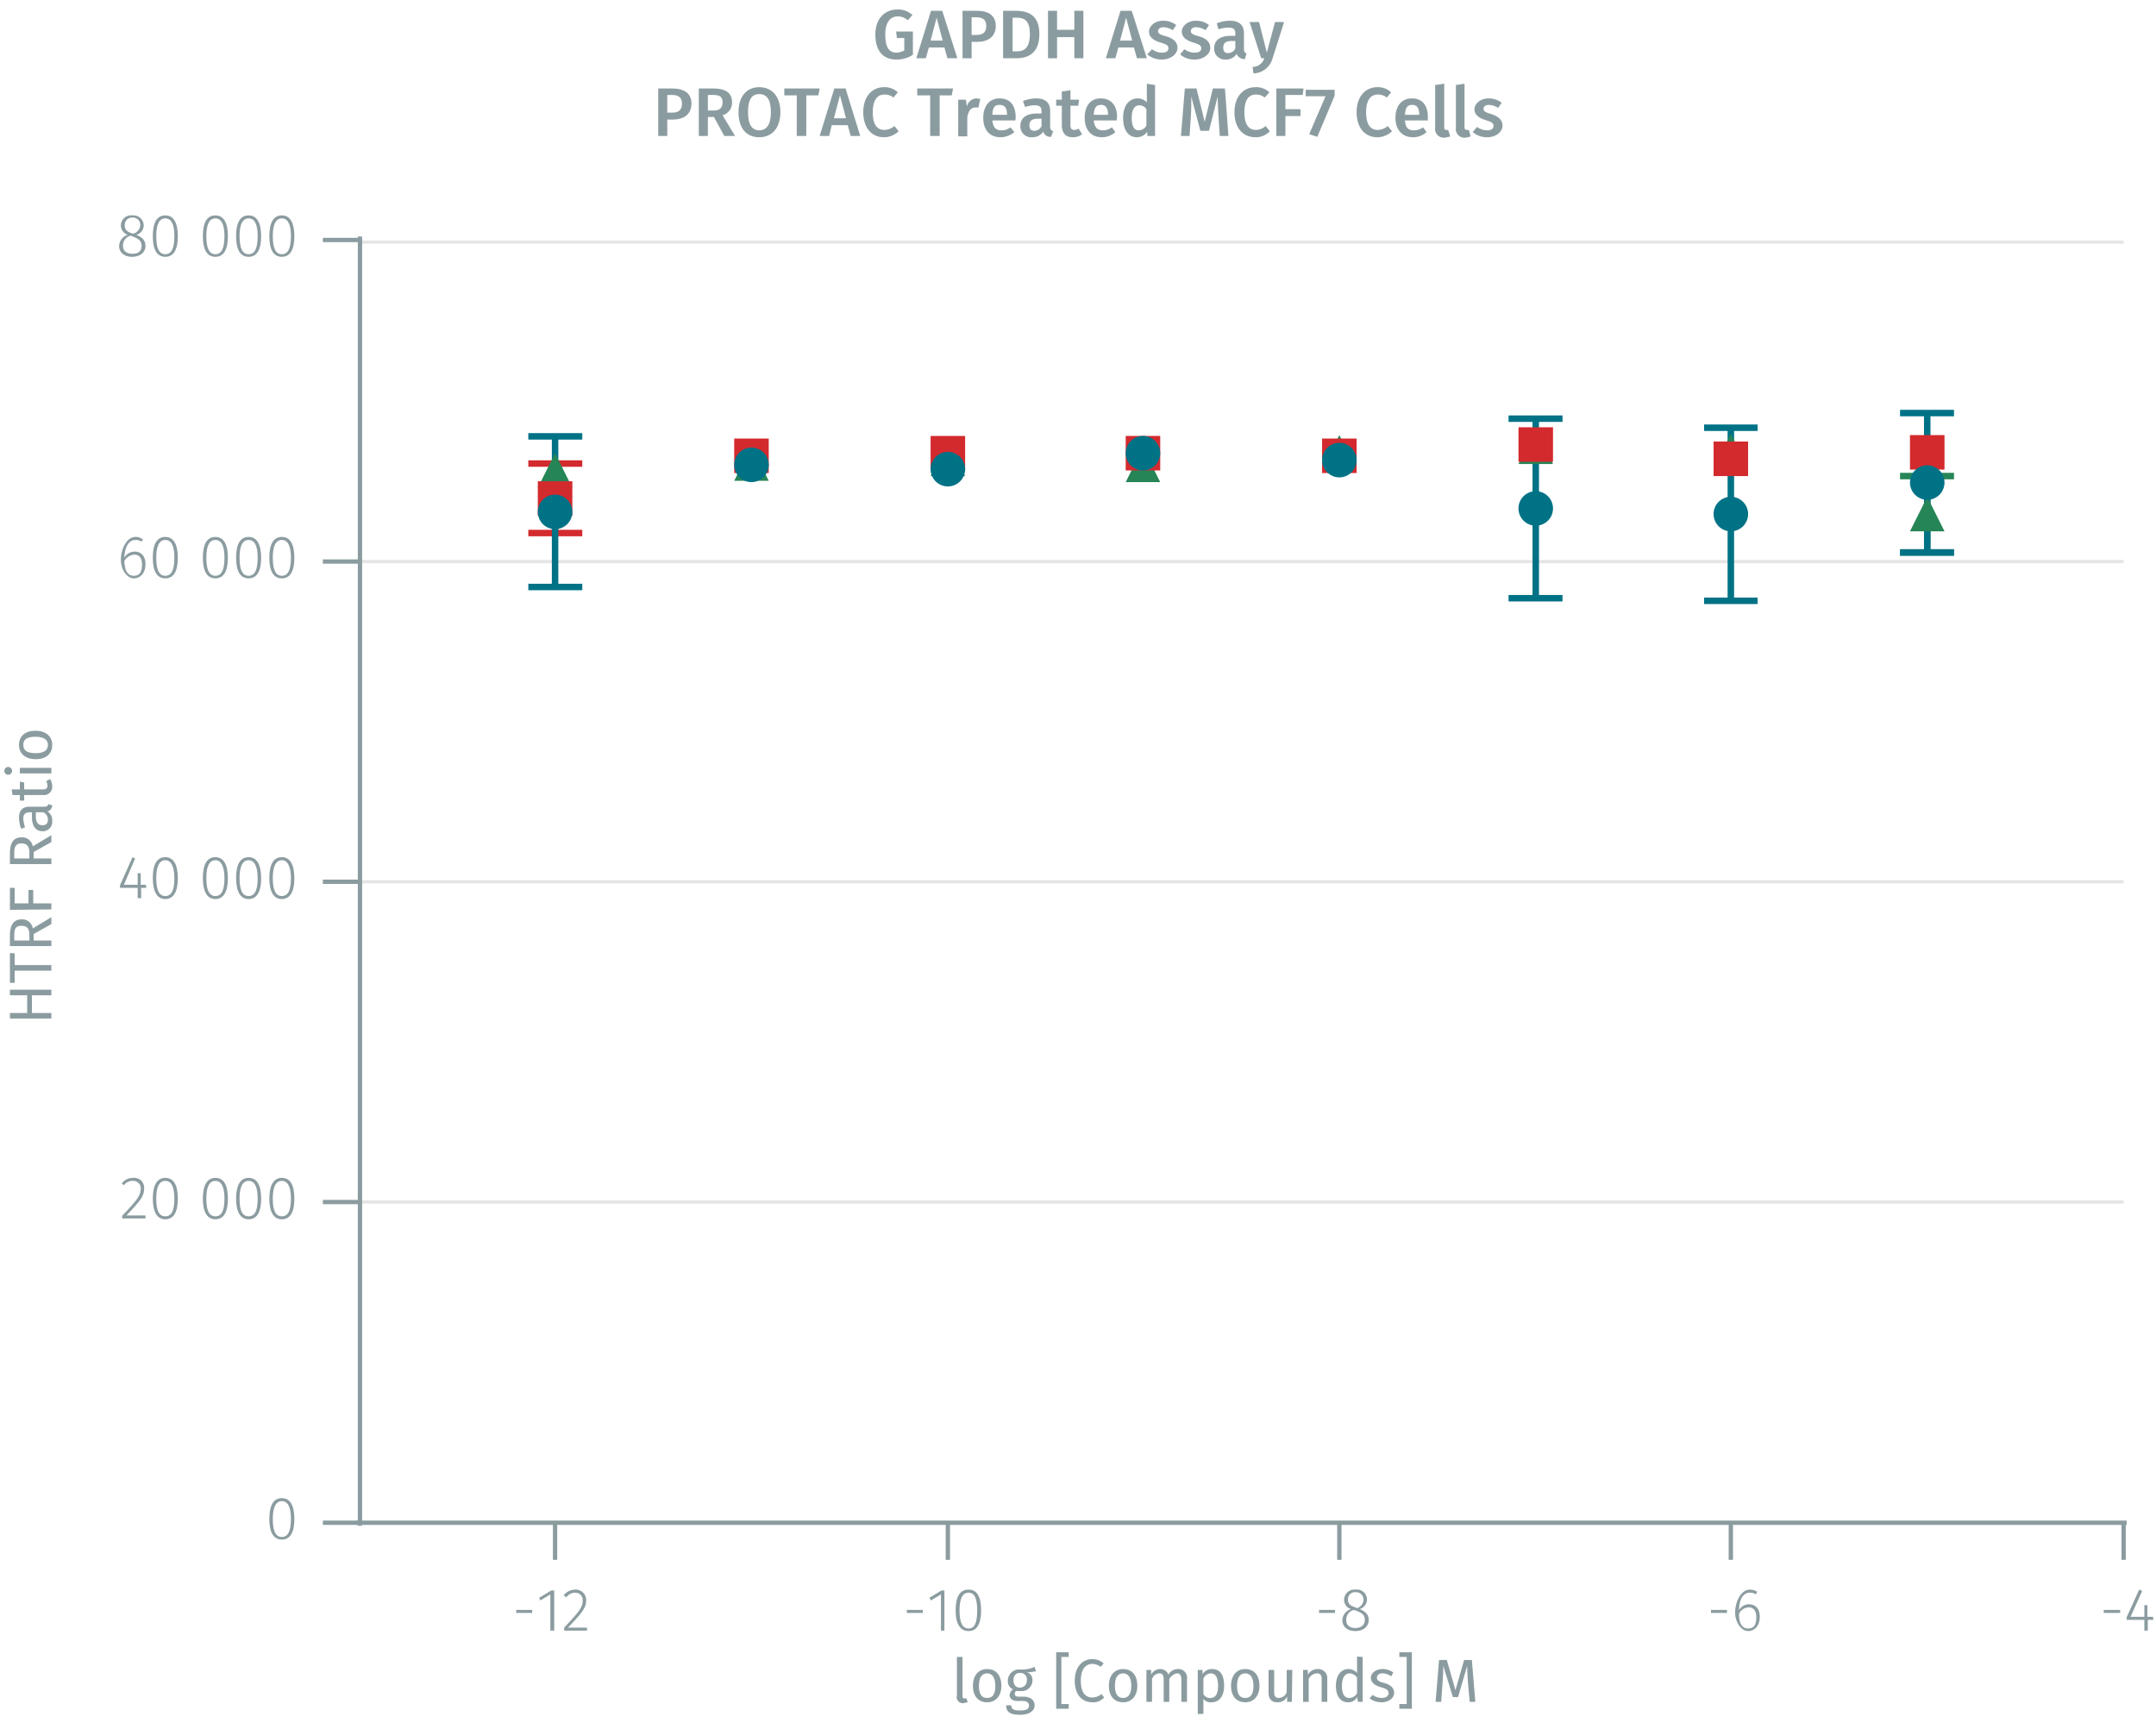 <svg id="Calque_1" data-name="Calque 1" xmlns="http://www.w3.org/2000/svg" xmlns:xlink="http://www.w3.org/1999/xlink" viewBox="0 0 499.5 399.2"><defs><symbol id="_10-dark-green-triangle" data-name="10-dark-green-triangle" viewBox="0 0 8 8"><polyline points="4 0 8 8 0 8" fill="#268557" fill-rule="evenodd"/></symbol><symbol id="_9-dark-red-square" data-name="9-dark-red-square" viewBox="0 0 8 8"><polyline points="0 0 0 8 8 8 8 0 0 0" fill="#d32a2e" fill-rule="evenodd"/></symbol><symbol id="_1-deep-blue-circle" data-name="1-deep-blue-circle" viewBox="0 0 8 8"><path d="M8,4A4,4,0,1,1,4,0,4,4,0,0,1,8,4" fill="#007286" fill-rule="evenodd"/></symbol></defs><line x1="83.4" y1="278.5" x2="492" y2="278.5" fill="none" stroke="#e5e5e5" stroke-miterlimit="10" stroke-width="0.75"/><line x1="83.4" y1="204.3" x2="492" y2="204.3" fill="none" stroke="#e5e5e5" stroke-miterlimit="10" stroke-width="0.75"/><line x1="83.4" y1="130.1" x2="492" y2="130.1" fill="none" stroke="#e5e5e5" stroke-miterlimit="10" stroke-width="0.75"/><line x1="83.4" y1="56.1" x2="492" y2="56.1" fill="none" stroke="#e5e5e5" stroke-miterlimit="10" stroke-width="0.75"/><path d="M119.6,373h3.7v.7h-3.7Z" fill="#8b9ca0"/><path d="M128.4,377.8h-.9v-8.4l-2.3,1.4-.3-.6,2.8-1.7h.7Z" fill="#8b9ca0"/><path d="M135.8,370.8c0,1.8-1.1,3-4.2,6.3H136v.7h-5.3v-.7c3.5-3.7,4.3-4.7,4.3-6.3a1.7,1.7,0,0,0-1.7-1.8,2.5,2.5,0,0,0-2.1,1.1l-.6-.5a3.4,3.4,0,0,1,2.7-1.3A2.4,2.4,0,0,1,135.8,370.8Z" fill="#8b9ca0"/><path d="M210.1,373h3.7v.7h-3.7Z" fill="#8b9ca0"/><path d="M218.8,377.8H218v-8.4l-2.3,1.4-.4-.6,2.8-1.7h.7Z" fill="#8b9ca0"/><path d="M227.3,373.1c0,3.2-1,4.8-2.9,4.8s-3-1.6-3-4.8,1-4.8,3-4.8S227.3,370,227.3,373.1Zm-5,0c0,2.9.7,4.2,2.1,4.2s2-1.3,2-4.2-.7-4.1-2-4.1S222.3,370.2,222.3,373.1Z" fill="#8b9ca0"/><path d="M305.6,373h3.7v.7h-3.7Z" fill="#8b9ca0"/><path d="M317.1,375.3c0,1.6-1.3,2.6-3.1,2.6s-3-1-3-2.5a2.8,2.8,0,0,1,2-2.6,2.2,2.2,0,0,1-1.6-2.2,2.4,2.4,0,0,1,2.7-2.3,2.3,2.3,0,0,1,.9,4.5C316.4,373.4,317.1,374.1,317.1,375.3Zm-.9,0c0-1.1-.6-1.6-2-2.1l-.5-.2a2.3,2.3,0,0,0-1.8,2.4c0,1.2.9,1.8,2.1,1.8S316.2,376.6,316.2,375.3Zm-2.2-2.9.4.2a2.2,2.2,0,0,0,1.5-2,1.7,1.7,0,0,0-1.8-1.7,1.6,1.6,0,0,0-1.8,1.7C312.3,371.5,312.7,372,314,372.4Z" fill="#8b9ca0"/><path d="M396.4,373h3.7v.7h-3.7Z" fill="#8b9ca0"/><path d="M407.7,374.6c0,2.1-1.2,3.3-2.7,3.3s-3-1.9-3-4.3,1.3-5.3,3.4-5.3a3.1,3.1,0,0,1,1.7.5l-.3.6a2.5,2.5,0,0,0-1.4-.4c-1.6,0-2.5,1.7-2.5,4.1a2.5,2.5,0,0,1,2.3-1.4C406.6,371.7,407.7,372.6,407.7,374.6Zm-.8.1c0-1.7-.8-2.3-1.8-2.3a2.6,2.6,0,0,0-2.2,1.5c0,2.1.6,3.4,2.1,3.4S406.9,376.2,406.9,374.7Z" fill="#8b9ca0"/><path d="M487.4,373h3.8v.7h-3.8Z" fill="#8b9ca0"/><path d="M498.9,375.3h-1.3v2.5h-.8v-2.5h-4.1v-.6l2.9-6.4.7.3-2.7,6h3.2v-2.7h.7v2.7h1.3Z" fill="#8b9ca0"/><path d="M492,352.8v8.6m-91-8.6v8.6m-90.7-8.6v8.6m-90.7-8.6v8.6m-91-8.6v8.6m-46-8.6H492.7" fill="none" stroke="#8b9ca0" stroke-miterlimit="10"/><path d="M68.2,351.9c0,3.2-1,4.8-2.9,4.8s-2.9-1.6-2.9-4.8,1-4.8,2.9-4.8S68.2,348.8,68.2,351.9Zm-5,0c0,2.9.7,4.2,2.1,4.2s2.1-1.3,2.1-4.2-.8-4.1-2.1-4.1S63.2,349.1,63.2,351.9Z" fill="#8b9ca0"/><path d="M33.4,275.3c0,1.9-1,3-4.1,6.3h4.4v.7H28.3v-.6c3.5-3.7,4.3-4.7,4.3-6.3a1.7,1.7,0,0,0-1.8-1.8,2.5,2.5,0,0,0-2.1,1l-.5-.4a3.2,3.2,0,0,1,2.7-1.3A2.3,2.3,0,0,1,33.4,275.3Z" fill="#8b9ca0"/><path d="M41.2,277.7c0,3.2-1,4.8-2.9,4.8s-2.9-1.7-2.9-4.8,1-4.8,2.9-4.8S41.2,274.5,41.2,277.7Zm-5,0c0,2.9.7,4.1,2.1,4.1s2.1-1.2,2.1-4.1-.8-4.1-2.1-4.1S36.2,274.8,36.2,277.7Z" fill="#8b9ca0"/><path d="M52.8,277.7c0,3.2-1,4.8-2.9,4.8s-2.9-1.7-2.9-4.8,1-4.8,2.9-4.8S52.8,274.5,52.8,277.7Zm-5,0c0,2.9.7,4.1,2.1,4.1s2.1-1.2,2.1-4.1-.8-4.1-2.1-4.1S47.8,274.8,47.8,277.7Z" fill="#8b9ca0"/><path d="M60.5,277.7c0,3.2-1,4.8-2.9,4.8s-2.9-1.7-2.9-4.8,1-4.8,2.9-4.8S60.5,274.5,60.5,277.7Zm-5,0c0,2.9.7,4.1,2.1,4.1s2.1-1.2,2.1-4.1-.8-4.1-2.1-4.1S55.5,274.8,55.5,277.7Z" fill="#8b9ca0"/><path d="M68.2,277.7c0,3.2-1,4.8-2.9,4.8s-2.9-1.7-2.9-4.8,1-4.8,2.9-4.8S68.2,274.5,68.2,277.7Zm-5,0c0,2.9.7,4.1,2.1,4.1s2.1-1.2,2.1-4.1-.8-4.1-2.1-4.1S63.2,274.8,63.2,277.7Z" fill="#8b9ca0"/><path d="M33.9,205.7H32.7v2.4h-.8v-2.4H27.8v-.6l2.9-6.5.6.3L28.7,205h3.2v-2.7h.7V205h1.2Z" fill="#8b9ca0"/><path d="M41.2,203.5c0,3.1-1,4.8-2.9,4.8s-2.9-1.7-2.9-4.9,1-4.8,2.9-4.8S41.2,200.3,41.2,203.5Zm-5-.1c0,2.9.7,4.2,2.1,4.2s2.1-1.3,2.1-4.1-.8-4.2-2.1-4.2S36.2,200.6,36.2,203.4Z" fill="#8b9ca0"/><path d="M52.8,203.5c0,3.1-1,4.8-2.9,4.8s-2.9-1.7-2.9-4.9,1-4.8,2.9-4.8S52.8,200.3,52.8,203.5Zm-5-.1c0,2.9.7,4.2,2.1,4.2s2.1-1.3,2.1-4.1-.8-4.2-2.1-4.2S47.8,200.6,47.8,203.4Z" fill="#8b9ca0"/><path d="M60.5,203.5c0,3.1-1,4.8-2.9,4.8s-2.9-1.7-2.9-4.9,1-4.8,2.9-4.8S60.5,200.3,60.5,203.5Zm-5-.1c0,2.9.7,4.2,2.1,4.2s2.1-1.3,2.1-4.1-.8-4.2-2.1-4.2S55.5,200.6,55.5,203.4Z" fill="#8b9ca0"/><path d="M68.2,203.5c0,3.1-1,4.8-2.9,4.8s-2.9-1.7-2.9-4.9,1-4.8,2.9-4.8S68.2,200.3,68.2,203.5Zm-5-.1c0,2.9.7,4.2,2.1,4.2s2.1-1.3,2.1-4.1-.8-4.2-2.1-4.2S63.2,200.6,63.2,203.4Z" fill="#8b9ca0"/><path d="M33.7,130.7c0,2.1-1.2,3.3-2.7,3.3s-3-1.9-3-4.3,1.3-5.3,3.4-5.3a2.5,2.5,0,0,1,1.7.6l-.3.5a2.5,2.5,0,0,0-1.4-.4c-1.6,0-2.5,1.7-2.6,4.1a2.8,2.8,0,0,1,2.4-1.4C32.6,127.8,33.7,128.7,33.7,130.7Zm-.8.1c0-1.7-.8-2.3-1.8-2.3a2.9,2.9,0,0,0-2.3,1.5c.1,2.1.7,3.4,2.2,3.4S32.9,132.3,32.9,130.8Z" fill="#8b9ca0"/><path d="M41.2,129.2c0,3.2-1,4.8-2.9,4.8s-2.9-1.6-2.9-4.8,1-4.8,2.9-4.8S41.2,126.1,41.2,129.2Zm-5,0c0,2.9.7,4.2,2.1,4.2s2.1-1.3,2.1-4.2-.8-4.1-2.1-4.1S36.2,126.3,36.2,129.2Z" fill="#8b9ca0"/><path d="M52.8,129.2c0,3.2-1,4.8-2.9,4.8s-2.9-1.6-2.9-4.8,1-4.8,2.9-4.8S52.8,126.1,52.8,129.2Zm-5,0c0,2.9.7,4.2,2.1,4.2s2.1-1.3,2.1-4.2-.8-4.1-2.1-4.1S47.8,126.3,47.8,129.2Z" fill="#8b9ca0"/><path d="M60.5,129.2c0,3.2-1,4.8-2.9,4.8s-2.9-1.6-2.9-4.8,1-4.8,2.9-4.8S60.5,126.1,60.5,129.2Zm-5,0c0,2.9.7,4.2,2.1,4.2s2.1-1.3,2.1-4.2-.8-4.1-2.1-4.1S55.5,126.3,55.5,129.2Z" fill="#8b9ca0"/><path d="M68.2,129.2c0,3.2-1,4.8-2.9,4.8s-2.9-1.6-2.9-4.8,1-4.8,2.9-4.8S68.2,126.1,68.2,129.2Zm-5,0c0,2.9.7,4.2,2.1,4.2s2.1-1.3,2.1-4.2-.8-4.1-2.1-4.1S63.2,126.3,63.2,129.2Z" fill="#8b9ca0"/><path d="M33.7,57c0,1.5-1.3,2.5-3.1,2.5s-3-1-3-2.5a2.8,2.8,0,0,1,2-2.6A2.3,2.3,0,0,1,28,52.2a2.4,2.4,0,0,1,2.7-2.3,2.4,2.4,0,0,1,2.6,2.3,2.3,2.3,0,0,1-1.7,2.2C33,55,33.7,55.7,33.7,57Zm-.9,0c0-1.2-.6-1.6-2-2.2l-.5-.2A2.3,2.3,0,0,0,28.5,57c0,1.2.9,1.8,2.2,1.8S32.8,58.2,32.8,57Zm-2.2-2.9H31a2.2,2.2,0,0,0,1.5-2,1.7,1.7,0,0,0-1.8-1.7,1.7,1.7,0,0,0-1.8,1.7C28.9,53.2,29.3,53.6,30.6,54.1Z" fill="#8b9ca0"/><path d="M41.2,54.7c0,3.2-1,4.8-2.9,4.8s-2.9-1.6-2.9-4.8,1-4.8,2.9-4.8S41.2,51.6,41.2,54.7Zm-5,0c0,2.9.7,4.2,2.1,4.2s2.1-1.3,2.1-4.2-.8-4.1-2.1-4.1S36.2,51.8,36.2,54.7Z" fill="#8b9ca0"/><path d="M52.8,54.7c0,3.2-1,4.8-2.9,4.8S47,57.9,47,54.7s1-4.8,2.9-4.8S52.8,51.6,52.8,54.7Zm-5,0c0,2.9.7,4.2,2.1,4.2S52,57.6,52,54.7s-.8-4.1-2.1-4.1S47.8,51.8,47.8,54.7Z" fill="#8b9ca0"/><path d="M60.5,54.7c0,3.2-1,4.8-2.9,4.8s-2.9-1.6-2.9-4.8,1-4.8,2.9-4.8S60.5,51.6,60.5,54.7Zm-5,0c0,2.9.7,4.2,2.1,4.2s2.1-1.3,2.1-4.2-.8-4.1-2.1-4.1S55.5,51.8,55.5,54.7Z" fill="#8b9ca0"/><path d="M68.2,54.7c0,3.2-1,4.8-2.9,4.8s-2.9-1.6-2.9-4.8,1-4.8,2.9-4.8S68.2,51.6,68.2,54.7Zm-5,0c0,2.9.7,4.2,2.1,4.2s2.1-1.3,2.1-4.2-.8-4.1-2.1-4.1S63.2,51.8,63.2,54.7Z" fill="#8b9ca0"/><path d="M83.4,55.6H74.8m8.6,74.5H74.8m8.6,74.2H74.8m8.6,74.2H74.8m8.6,75V54.8" fill="none" stroke="#8b9ca0" stroke-miterlimit="10"/><line x1="83.4" y1="352.8" x2="74.8" y2="352.8" fill="none" stroke="#8b9ca0" stroke-miterlimit="10"/><line x1="446.5" y1="110.3" x2="446.5" y2="119.1" fill="none" stroke="#268557" stroke-miterlimit="10" stroke-width="1.5"/><line x1="446.5" y1="119.1" x2="446.5" y2="128" fill="none" stroke="#268557" stroke-miterlimit="10" stroke-width="1.5"/><line x1="440.2" y1="110.3" x2="452.7" y2="110.3" fill="none" stroke="#268557" stroke-miterlimit="10" stroke-width="1.5"/><line x1="440.2" y1="128" x2="452.7" y2="128" fill="none" stroke="#268557" stroke-miterlimit="10" stroke-width="1.5"/><line x1="128.6" y1="107.4" x2="128.6" y2="115.5" fill="none" stroke="#d32a2e" stroke-miterlimit="10" stroke-width="1.5"/><line x1="128.6" y1="115.5" x2="128.6" y2="123.5" fill="none" stroke="#d32a2e" stroke-miterlimit="10" stroke-width="1.5"/><line x1="122.4" y1="107.4" x2="134.9" y2="107.4" fill="none" stroke="#d32a2e" stroke-miterlimit="10" stroke-width="1.5"/><line x1="122.4" y1="123.5" x2="134.9" y2="123.5" fill="none" stroke="#d32a2e" stroke-miterlimit="10" stroke-width="1.5"/><line x1="128.6" y1="101.1" x2="128.6" y2="118.6" fill="none" stroke="#007286" stroke-miterlimit="10" stroke-width="1.5"/><line x1="128.6" y1="118.6" x2="128.6" y2="136" fill="none" stroke="#007286" stroke-miterlimit="10" stroke-width="1.5"/><line x1="122.4" y1="101.1" x2="134.9" y2="101.1" fill="none" stroke="#007286" stroke-miterlimit="10" stroke-width="1.5"/><line x1="122.4" y1="136" x2="134.9" y2="136" fill="none" stroke="#007286" stroke-miterlimit="10" stroke-width="1.5"/><line x1="355.8" y1="97" x2="355.8" y2="117.8" fill="none" stroke="#007286" stroke-miterlimit="10" stroke-width="1.5"/><line x1="355.8" y1="117.8" x2="355.8" y2="138.6" fill="none" stroke="#007286" stroke-miterlimit="10" stroke-width="1.5"/><line x1="349.5" y1="97" x2="362" y2="97" fill="none" stroke="#007286" stroke-miterlimit="10" stroke-width="1.5"/><line x1="349.5" y1="138.6" x2="362" y2="138.6" fill="none" stroke="#007286" stroke-miterlimit="10" stroke-width="1.5"/><line x1="401" y1="99.1" x2="401" y2="119.1" fill="none" stroke="#007286" stroke-miterlimit="10" stroke-width="1.5"/><line x1="401" y1="119.1" x2="401" y2="139.2" fill="none" stroke="#007286" stroke-miterlimit="10" stroke-width="1.5"/><line x1="394.8" y1="99.1" x2="407.2" y2="99.1" fill="none" stroke="#007286" stroke-miterlimit="10" stroke-width="1.5"/><line x1="394.8" y1="139.2" x2="407.2" y2="139.2" fill="none" stroke="#007286" stroke-miterlimit="10" stroke-width="1.5"/><line x1="446.5" y1="95.7" x2="446.5" y2="111.8" fill="none" stroke="#007286" stroke-miterlimit="10" stroke-width="1.5"/><line x1="446.5" y1="111.8" x2="446.5" y2="128" fill="none" stroke="#007286" stroke-miterlimit="10" stroke-width="1.5"/><line x1="440.2" y1="95.7" x2="452.7" y2="95.7" fill="none" stroke="#007286" stroke-miterlimit="10" stroke-width="1.5"/><line x1="440.2" y1="128" x2="452.7" y2="128" fill="none" stroke="#007286" stroke-miterlimit="10" stroke-width="1.5"/><path d="M211.4,3.5l-1.1,1.2a3.3,3.3,0,0,0-2.3-.9c-1.6,0-2.9,1.2-2.9,4.2s.9,4.2,2.6,4.2a4.1,4.1,0,0,0,1.8-.5V8.8h-1.7l-.2-1.5h3.9v5.4a7,7,0,0,1-3.8,1.1c-3.1,0-4.9-2-4.9-5.8s2.3-5.8,5.1-5.8A4.8,4.8,0,0,1,211.4,3.5Z" fill="#8b9ca0"/><path d="M218.8,11h-3.6l-.7,2.5h-2.2l3.4-11h2.6l3.5,11h-2.3Zm-.4-1.6L217,4.1l-1.4,5.3Z" fill="#8b9ca0"/><path d="M230.7,6c0,2.5-1.8,3.7-4.3,3.7h-1.3v3.8H223V2.5h3.3C229,2.5,230.7,3.6,230.7,6Zm-2.2,0c0-1.4-.8-2-2.3-2h-1.1V8.1h1.1C227.6,8.1,228.5,7.6,228.5,6Z" fill="#8b9ca0"/><path d="M240.8,7.9c0,4.5-2.7,5.6-5.3,5.6h-3.1V2.5h2.8C238.1,2.5,240.8,3.4,240.8,7.9Zm-6.2-3.8v7.8h1c1.6,0,3-.7,3-4s-1.4-3.8-3.1-3.8Z" fill="#8b9ca0"/><path d="M248.9,8.6h-4v4.9h-2.1V2.5h2.1V6.9h4V2.5H251v11h-2.1Z" fill="#8b9ca0"/><path d="M262.7,11h-3.6l-.7,2.5h-2.2l3.4-11h2.6l3.5,11h-2.3Zm-.4-1.6-1.4-5.3-1.4,5.3Z" fill="#8b9ca0"/><path d="M272.5,5.8,271.7,7a4.4,4.4,0,0,0-2.1-.7c-.8,0-1.3.4-1.3.9s.3.8,1.8,1.2,2.7,1.2,2.7,2.7-1.7,2.7-3.6,2.7a5.2,5.2,0,0,1-3.4-1.2l1.1-1.2a3.6,3.6,0,0,0,2.3.8c.9,0,1.5-.3,1.5-1s-.4-.9-2-1.4-2.5-1.3-2.5-2.5,1.3-2.5,3.3-2.5A4.9,4.9,0,0,1,272.5,5.8Z" fill="#8b9ca0"/><path d="M280.1,5.8,279.3,7a4.4,4.4,0,0,0-2.1-.7c-.9,0-1.3.4-1.3.9s.3.8,1.8,1.2,2.7,1.2,2.7,2.7-1.7,2.7-3.6,2.7a5,5,0,0,1-3.4-1.2l1-1.2a4,4,0,0,0,2.3.8c1,0,1.6-.3,1.6-1s-.4-.9-2-1.4-2.5-1.3-2.5-2.5,1.3-2.5,3.3-2.5A4.9,4.9,0,0,1,280.1,5.8Z" fill="#8b9ca0"/><path d="M288.8,12.4l-.4,1.3a2,2,0,0,1-1.9-1.2,2.9,2.9,0,0,1-2.5,1.3,2.5,2.5,0,0,1-2.7-2.6c0-1.9,1.4-2.9,3.8-2.9h1.1V7.8c0-1.1-.5-1.4-1.6-1.4a7.4,7.4,0,0,0-2.3.4l-.4-1.4a8.4,8.4,0,0,1,3-.6c2.3,0,3.3,1.1,3.3,2.9v3.6C288.2,12,288.4,12.2,288.8,12.4Zm-2.6-1.2V9.5h-.9c-1.3,0-1.9.5-1.9,1.5s.4,1.3,1.2,1.3A1.8,1.8,0,0,0,286.2,11.2Z" fill="#8b9ca0"/><path d="M294.8,13.6a4.7,4.7,0,0,1-4.4,3.4l-.2-1.5a2.8,2.8,0,0,0,2.7-2h-.7l-2.7-8.4h2.2l1.8,7.1,1.9-7.1h2.1Z" fill="#8b9ca0"/><path d="M160.2,24c0,2.5-1.8,3.7-4.3,3.7h-1.3v3.8h-2.1v-11h3.2C158.5,20.5,160.2,21.6,160.2,24ZM158,24c0-1.4-.8-2-2.3-2h-1.1v4.1h1.1C157.1,26.1,158,25.6,158,24Z" fill="#8b9ca0"/><path d="M165.4,27.1H164v4.4h-2.1v-11h3.3c2.9,0,4.4,1,4.4,3.2a3,3,0,0,1-2.2,3l2.9,4.8h-2.5ZM164,25.6h1.4c1.3,0,2-.6,2-1.9s-.7-1.7-2.2-1.7H164Z" fill="#8b9ca0"/><path d="M180.8,26c0,3.6-1.9,5.8-4.9,5.8s-4.8-2.1-4.8-5.8,1.9-5.8,4.8-5.8S180.8,22.3,180.8,26Zm-7.5,0c0,3,1,4.2,2.6,4.2s2.7-1.2,2.7-4.2-1-4.2-2.7-4.2S173.3,23,173.3,26Z" fill="#8b9ca0"/><path d="M189.6,22.1h-2.8v9.4h-2.2V22.1h-2.9V20.5h8.2Z" fill="#8b9ca0"/><path d="M196.4,29h-3.7l-.6,2.5h-2.2l3.4-11h2.6l3.4,11h-2.2Zm-.4-1.6-1.4-5.3-1.4,5.3Z" fill="#8b9ca0"/><path d="M208,21.4l-1,1.2a3.3,3.3,0,0,0-2.1-.7c-1.5,0-2.7,1.1-2.7,4.1s1.1,4.1,2.7,4.1a3.6,3.6,0,0,0,2.3-.9l1,1.2a4.9,4.9,0,0,1-3.4,1.4c-2.8,0-4.8-2.1-4.8-5.8s2.1-5.8,4.8-5.8A4.4,4.4,0,0,1,208,21.4Z" fill="#8b9ca0"/><path d="M220.5,22.1h-2.8v9.4h-2.2V22.1h-3V20.5h8.3Z" fill="#8b9ca0"/><path d="M227.1,22.9l-.4,2H226c-1.1,0-1.6.8-1.9,2.2v4.5H222V23.1h1.8l.2,1.6a2.4,2.4,0,0,1,2.2-1.9Z" fill="#8b9ca0"/><path d="M235.2,27.9h-5.3c.2,1.8,1,2.3,2.1,2.3a3.3,3.3,0,0,0,2.1-.7l.9,1.1a5,5,0,0,1-3.2,1.2c-2.6,0-4-1.8-4-4.5s1.4-4.5,3.8-4.5,3.7,1.6,3.7,4.3A1.9,1.9,0,0,1,235.2,27.9Zm-1.9-1.4c0-1.4-.5-2.2-1.7-2.2s-1.6.6-1.7,2.3h3.4Z" fill="#8b9ca0"/><path d="M244,30.4l-.5,1.3a1.7,1.7,0,0,1-1.8-1.2,3,3,0,0,1-2.6,1.3,2.5,2.5,0,0,1-2.7-2.6c0-1.9,1.4-2.9,3.8-2.9h1.1v-.5c0-1.1-.5-1.4-1.6-1.4a6.9,6.9,0,0,0-2.2.4l-.5-1.4a8.9,8.9,0,0,1,3.1-.6c2.2,0,3.2,1.1,3.2,2.9v3.6A1,1,0,0,0,244,30.4Zm-2.7-1.2V27.5h-.8c-1.4,0-2,.5-2,1.5s.4,1.3,1.2,1.3A1.8,1.8,0,0,0,241.3,29.2Z" fill="#8b9ca0"/><path d="M250.7,31.1a3.4,3.4,0,0,1-2.2.7c-1.6,0-2.5-1-2.5-2.8V24.5h-1.3V23.1H246V21.2l2-.3v2.2h2l-.2,1.4H248V29c0,.8.3,1.1.9,1.1a1.7,1.7,0,0,0,1-.3Z" fill="#8b9ca0"/><path d="M258.7,27.9h-5.3c.2,1.8,1,2.3,2.1,2.3a3.5,3.5,0,0,0,2.1-.7l.8,1.1a4.6,4.6,0,0,1-3.1,1.2c-2.6,0-4-1.8-4-4.5s1.3-4.5,3.7-4.5,3.8,1.6,3.8,4.3C258.8,27.4,258.7,27.7,258.7,27.9Zm-2-1.4c0-1.4-.5-2.2-1.6-2.2s-1.6.6-1.7,2.3h3.3Z" fill="#8b9ca0"/><path d="M267.6,19.7V31.5h-1.8v-1a2.9,2.9,0,0,1-2.4,1.3c-2.1,0-3.2-1.8-3.2-4.5s1.3-4.5,3.4-4.5a2.9,2.9,0,0,1,2.1.9V19.4Zm-2,9.4V25.3a1.9,1.9,0,0,0-1.6-.9c-1.1,0-1.8.9-1.8,2.9s.6,2.9,1.6,2.9A2.1,2.1,0,0,0,265.6,29.1Z" fill="#8b9ca0"/><path d="M284.6,31.5h-2l-.3-4.6c-.1-1.6-.2-3.3-.2-4.5l-2,7.9h-2L276,22.4c0,1.5,0,3-.1,4.6l-.3,4.5h-2l.9-11h2.7l1.9,7.7,1.9-7.7h2.8Z" fill="#8b9ca0"/><path d="M294.1,21.4,293,22.6a3.1,3.1,0,0,0-2-.7c-1.6,0-2.7,1.1-2.7,4.1s1.1,4.1,2.7,4.1a3.4,3.4,0,0,0,2.2-.9l1,1.2a4.4,4.4,0,0,1-3.3,1.4c-2.9,0-4.9-2.1-4.9-5.8s2.1-5.8,4.9-5.8A4.4,4.4,0,0,1,294.1,21.4Z" fill="#8b9ca0"/><path d="M295.7,20.5H302l-.2,1.5h-4v3.3h3.5v1.6h-3.5v4.6h-2.1Z" fill="#8b9ca0"/><path d="M309.2,22.2l-4,9.5-1.9-.6,3.8-8.8h-4.6V20.8h6.7Z" fill="#8b9ca0"/><path d="M322.3,21.4l-1,1.2a3.3,3.3,0,0,0-2.1-.7c-1.5,0-2.7,1.1-2.7,4.1s1.1,4.1,2.7,4.1a3.6,3.6,0,0,0,2.3-.9l1,1.2a4.9,4.9,0,0,1-3.4,1.4c-2.8,0-4.8-2.1-4.8-5.8s2.1-5.8,4.8-5.8A4.4,4.4,0,0,1,322.3,21.4Z" fill="#8b9ca0"/><path d="M330.8,27.9h-5.3c.1,1.8.9,2.3,2.1,2.3a3.7,3.7,0,0,0,2.1-.7l.8,1.1a4.6,4.6,0,0,1-3.1,1.2c-2.6,0-4.1-1.8-4.1-4.5s1.4-4.5,3.8-4.5,3.7,1.6,3.7,4.3Zm-2-1.4c0-1.4-.5-2.2-1.6-2.2s-1.6.6-1.7,2.3h3.3Z" fill="#8b9ca0"/><path d="M332.5,29.6V19.7l2.1-.3V29.5c0,.4.1.6.5.6h.4l.5,1.5a5.8,5.8,0,0,1-1.4.3A2,2,0,0,1,332.5,29.6Z" fill="#8b9ca0"/><path d="M337.3,29.6V19.7l2-.3V29.5c0,.4.2.6.5.6h.5l.4,1.5a4.2,4.2,0,0,1-1.3.3A2,2,0,0,1,337.3,29.6Z" fill="#8b9ca0"/><path d="M347.9,23.8l-.8,1.2a4.4,4.4,0,0,0-2.2-.7c-.8,0-1.2.4-1.2.9s.3.8,1.7,1.2,2.7,1.2,2.7,2.7-1.6,2.7-3.5,2.7a5,5,0,0,1-3.4-1.2l1-1.2a4,4,0,0,0,2.3.8c.9,0,1.5-.3,1.5-1s-.3-.9-1.9-1.4-2.5-1.3-2.5-2.5,1.3-2.5,3.3-2.5A4.9,4.9,0,0,1,347.9,23.8Z" fill="#8b9ca0"/><path d="M221.7,392.8v-8.9H223v9c0,.4.1.6.4.6h.5l.3.9-1,.2A1.4,1.4,0,0,1,221.7,392.8Z" fill="#8b9ca0"/><path d="M232,390.6c0,2.2-1.2,3.8-3.3,3.8s-3.3-1.5-3.3-3.8,1.2-3.9,3.3-3.9S232,388.2,232,390.6Zm-5.2,0c0,1.9.6,2.8,1.9,2.8s1.9-.9,1.9-2.8-.7-2.9-1.9-2.9S226.8,388.6,226.8,390.6Z" fill="#8b9ca0"/><path d="M240,387.2a6.8,6.8,0,0,1-2.1.2,1.9,1.9,0,0,1,1.3,1.9,2.5,2.5,0,0,1-2.8,2.5h-1a.8.8,0,0,0-.3.7c0,.3.2.6.9.6h1.2c1.5,0,2.5.8,2.5,2s-1.1,2.2-3.4,2.2-3.2-.7-3.2-2.2h1.2c0,.8.4,1.2,2,1.2s2.1-.4,2.1-1.1-.5-1.1-1.4-1.1h-1.2c-1.3,0-1.9-.6-1.9-1.4a1.9,1.9,0,0,1,.8-1.3,2,2,0,0,1-1.2-2,2.6,2.6,0,0,1,2.8-2.6,7.1,7.1,0,0,0,3.4-.6Zm-5.2,2.1c0,1,.5,1.7,1.5,1.7a1.6,1.6,0,0,0,1.6-1.7,1.5,1.5,0,0,0-1.6-1.7C235.3,387.6,234.8,388.3,234.8,389.3Z" fill="#8b9ca0"/><path d="M247.6,383.9h-1.7v10.9h1.7v1.1h-2.9V382.8h2.9Z" fill="#8b9ca0"/><path d="M255.7,385.4l-.7.8a3.4,3.4,0,0,0-1.9-.7c-1.4,0-2.7,1-2.7,3.9s1.2,3.9,2.7,3.9a3.6,3.6,0,0,0,2.1-.8l.6.8a3.4,3.4,0,0,1-2.7,1.1c-2.4,0-4.1-1.7-4.1-5s1.9-5,4-5A3.9,3.9,0,0,1,255.7,385.4Z" fill="#8b9ca0"/><path d="M263.5,390.6c0,2.2-1.2,3.8-3.3,3.8s-3.3-1.5-3.3-3.8,1.2-3.9,3.3-3.9S263.5,388.2,263.5,390.6Zm-5.2,0c0,1.9.7,2.8,1.9,2.8s1.9-.9,1.9-2.8-.7-2.9-1.9-2.9S258.3,388.6,258.3,390.6Z" fill="#8b9ca0"/><path d="M275,389v5.3h-1.3v-5.2c0-1.1-.5-1.4-1-1.4s-1.3.5-1.8,1.3v5.3h-1.3v-5.2c0-1.1-.4-1.4-1-1.4a1.9,1.9,0,0,0-1.7,1.3v5.3h-1.3v-7.4h1.1V388a2.3,2.3,0,0,1,2.1-1.3,2,2,0,0,1,1.9,1.3,2.5,2.5,0,0,1,2.2-1.3A2,2,0,0,1,275,389Z" fill="#8b9ca0"/><path d="M283.6,390.6c0,2.2-1,3.8-2.9,3.8a2.1,2.1,0,0,1-1.9-.8v3.5h-1.3V386.9h1.1v1a2.5,2.5,0,0,1,2.2-1.2C282.8,386.7,283.6,388.2,283.6,390.6Zm-1.4,0c0-2-.6-2.9-1.7-2.9a2,2,0,0,0-1.7,1.2v3.6a1.7,1.7,0,0,0,1.6.9C281.6,393.4,282.2,392.5,282.2,390.6Z" fill="#8b9ca0"/><path d="M291.8,390.6c0,2.2-1.2,3.8-3.3,3.8s-3.3-1.5-3.3-3.8,1.2-3.9,3.3-3.9S291.8,388.2,291.8,390.6Zm-5.2,0c0,1.9.6,2.8,1.9,2.8s1.9-.9,1.9-2.8-.7-2.9-1.9-2.9S286.6,388.6,286.6,390.6Z" fill="#8b9ca0"/><path d="M299.3,394.3h-1.1v-1.2a2.4,2.4,0,0,1-2.3,1.3c-1.3,0-2-.8-2-2.2v-5.3h1.3V392c0,1,.3,1.4,1.1,1.4a2,2,0,0,0,1.8-1.3v-5.2h1.3Z" fill="#8b9ca0"/><path d="M307.5,389v5.3h-1.3v-5.2c0-1.1-.4-1.4-1.1-1.4a2.2,2.2,0,0,0-1.9,1.3v5.3h-1.3v-7.4H303V388a2.6,2.6,0,0,1,2.3-1.3A2.1,2.1,0,0,1,307.5,389Z" fill="#8b9ca0"/><path d="M315.7,383.9v10.4h-1.1l-.2-1.1a2.2,2.2,0,0,1-2.1,1.2c-1.8,0-2.8-1.5-2.8-3.8s1.1-3.9,2.9-3.9a2.7,2.7,0,0,1,2,.9v-3.8Zm-1.3,8.4v-3.6a2.2,2.2,0,0,0-1.7-1c-1.1,0-1.8,1-1.8,2.9s.6,2.8,1.7,2.8A2.1,2.1,0,0,0,314.4,392.3Z" fill="#8b9ca0"/><path d="M322.8,387.5l-.5.9a3.2,3.2,0,0,0-2-.7c-.8,0-1.3.4-1.3,1s.4.9,1.6,1.2,2.4,1,2.4,2.3-1.4,2.2-2.9,2.2a4.7,4.7,0,0,1-2.8-.9l.7-.8a3.8,3.8,0,0,0,2.1.7c.9,0,1.6-.4,1.6-1.1s-.4-1-1.8-1.4-2.3-1.1-2.3-2.2,1.2-2,2.7-2A4.1,4.1,0,0,1,322.8,387.5Z" fill="#8b9ca0"/><path d="M327.1,395.9h-2.9v-1.1h1.7V383.9h-1.7v-1.1h2.9Z" fill="#8b9ca0"/><path d="M341.8,394.3h-1.3l-.4-4.4c-.1-1.5-.2-3.1-.2-3.9l-2.1,7.2h-1.2l-2.2-7.2c0,1.1-.1,2.6-.2,4l-.3,4.3h-1.3l.8-9.7h1.8l2,7,2-7H341Z" fill="#8b9ca0"/><path d="M7.4,230.6v4.1h4.5V236H2.3v-1.3h4v-4.1h-4v-1.3h9.6v1.3Z" fill="#8b9ca0"/><path d="M3.4,220.9v2.7h8.5v1.3H3.4v2.8H2.3v-6.9Z" fill="#8b9ca0"/><path d="M7.8,216.4v1.5h4.1v1.3H2.3v-2.5c0-2.4.9-3.7,2.7-3.7a2.5,2.5,0,0,1,2.6,2.1l4.3-2.6v1.6Zm-1,.2c0-1.4-.5-2.1-1.8-2.1s-1.7.6-1.7,2.2v1.2H6.8Z" fill="#8b9ca0"/><path d="M2.3,210.8v-5.1H3.4v3.6H6.6v-3.1H7.7v3.1h4.2v1.4Z" fill="#8b9ca0"/><path d="M7.8,197.4v1.5h4.1v1.3H2.3v-2.5c0-2.5.9-3.7,2.7-3.7a2.5,2.5,0,0,1,2.6,2.1l4.3-2.6v1.6Zm-1,.1c0-1.3-.5-2.1-1.8-2.1s-1.7.7-1.7,2.3v1.2H6.8Z" fill="#8b9ca0"/><path d="M11.2,186.3l.9.3A1.5,1.5,0,0,1,11,188a2.4,2.4,0,0,1,1.1,2.2,2.2,2.2,0,0,1-2.2,2.4c-1.6,0-2.5-1.2-2.5-3.3v-1.1H6.9c-1.1,0-1.5.5-1.5,1.5a7.9,7.9,0,0,0,.4,2l-.9.3a7.9,7.9,0,0,1-.5-2.5c0-1.8.9-2.6,2.4-2.6h3.4C10.9,186.9,11.1,186.7,11.2,186.3ZM10,188.2H8.3v.9q0,2.1,1.5,2.1c.9,0,1.3-.4,1.3-1.3A1.8,1.8,0,0,0,10,188.2Z" fill="#8b9ca0"/><path d="M11.6,180.5a3.1,3.1,0,0,1,.5,1.7,1.9,1.9,0,0,1-2.1,2H5.6v1.3h-1v-1.3H2.9l-.2-1.3H4.6v-1.8l1,.2v1.6H9.9c.8,0,1.1-.3,1.1-.9a2.2,2.2,0,0,0-.3-1Z" fill="#8b9ca0"/><path d="M1.9,177.7a.9.9,0,1,1-.9.9A.9.9,0,0,1,1.9,177.7Zm10,.2v1.3H4.6v-1.3Z" fill="#8b9ca0"/><path d="M8.2,169.3c2.3,0,3.9,1.2,3.9,3.3s-1.5,3.3-3.8,3.3-3.9-1.2-3.9-3.3S5.9,169.3,8.2,169.3Zm.1,5.2c1.9,0,2.8-.7,2.8-1.9s-.9-1.9-2.9-1.9-2.8.6-2.8,1.9S6.3,174.5,8.3,174.5Z" fill="#8b9ca0"/><use width="8" height="8" transform="translate(124.6 105)" xlink:href="#_10-dark-green-triangle"/><use width="8" height="8" transform="translate(170.1 103.4)" xlink:href="#_10-dark-green-triangle"/><use width="8" height="8" transform="translate(215.6 102.3)" xlink:href="#_10-dark-green-triangle"/><use width="8" height="8" transform="translate(260.8 103.7)" xlink:href="#_10-dark-green-triangle"/><use width="8" height="8" transform="translate(306.3 100.8)" xlink:href="#_10-dark-green-triangle"/><use width="8" height="8" transform="translate(351.8 99.5)" xlink:href="#_10-dark-green-triangle"/><use width="8" height="8" transform="translate(397 100.5)" xlink:href="#_10-dark-green-triangle"/><use width="8" height="8" transform="translate(442.5 115.1)" xlink:href="#_10-dark-green-triangle"/><use width="8" height="8" transform="translate(124.6 111.5)" xlink:href="#_9-dark-red-square"/><use width="8" height="8" transform="translate(170.1 101.6)" xlink:href="#_9-dark-red-square"/><use width="8" height="8" transform="translate(215.6 101)" xlink:href="#_9-dark-red-square"/><use width="8" height="8" transform="translate(260.8 101)" xlink:href="#_9-dark-red-square"/><use width="8" height="8" transform="translate(306.3 101.6)" xlink:href="#_9-dark-red-square"/><use width="8" height="8" transform="translate(351.8 99)" xlink:href="#_9-dark-red-square"/><use width="8" height="8" transform="translate(397 102.3)" xlink:href="#_9-dark-red-square"/><use width="8" height="8" transform="translate(442.5 100.8)" xlink:href="#_9-dark-red-square"/><use width="8" height="8" transform="translate(124.6 114.6)" xlink:href="#_1-deep-blue-circle"/><use width="8" height="8" transform="translate(170.1 103.7)" xlink:href="#_1-deep-blue-circle"/><use width="8" height="8" transform="translate(215.6 104.7)" xlink:href="#_1-deep-blue-circle"/><use width="8" height="8" transform="translate(260.8 101)" xlink:href="#_1-deep-blue-circle"/><use width="8" height="8" transform="translate(306.3 102.6)" xlink:href="#_1-deep-blue-circle"/><use width="8" height="8" transform="translate(351.8 113.8)" xlink:href="#_1-deep-blue-circle"/><use width="8" height="8" transform="translate(397 115.1)" xlink:href="#_1-deep-blue-circle"/><use width="8" height="8" transform="translate(442.5 107.8)" xlink:href="#_1-deep-blue-circle"/></svg>